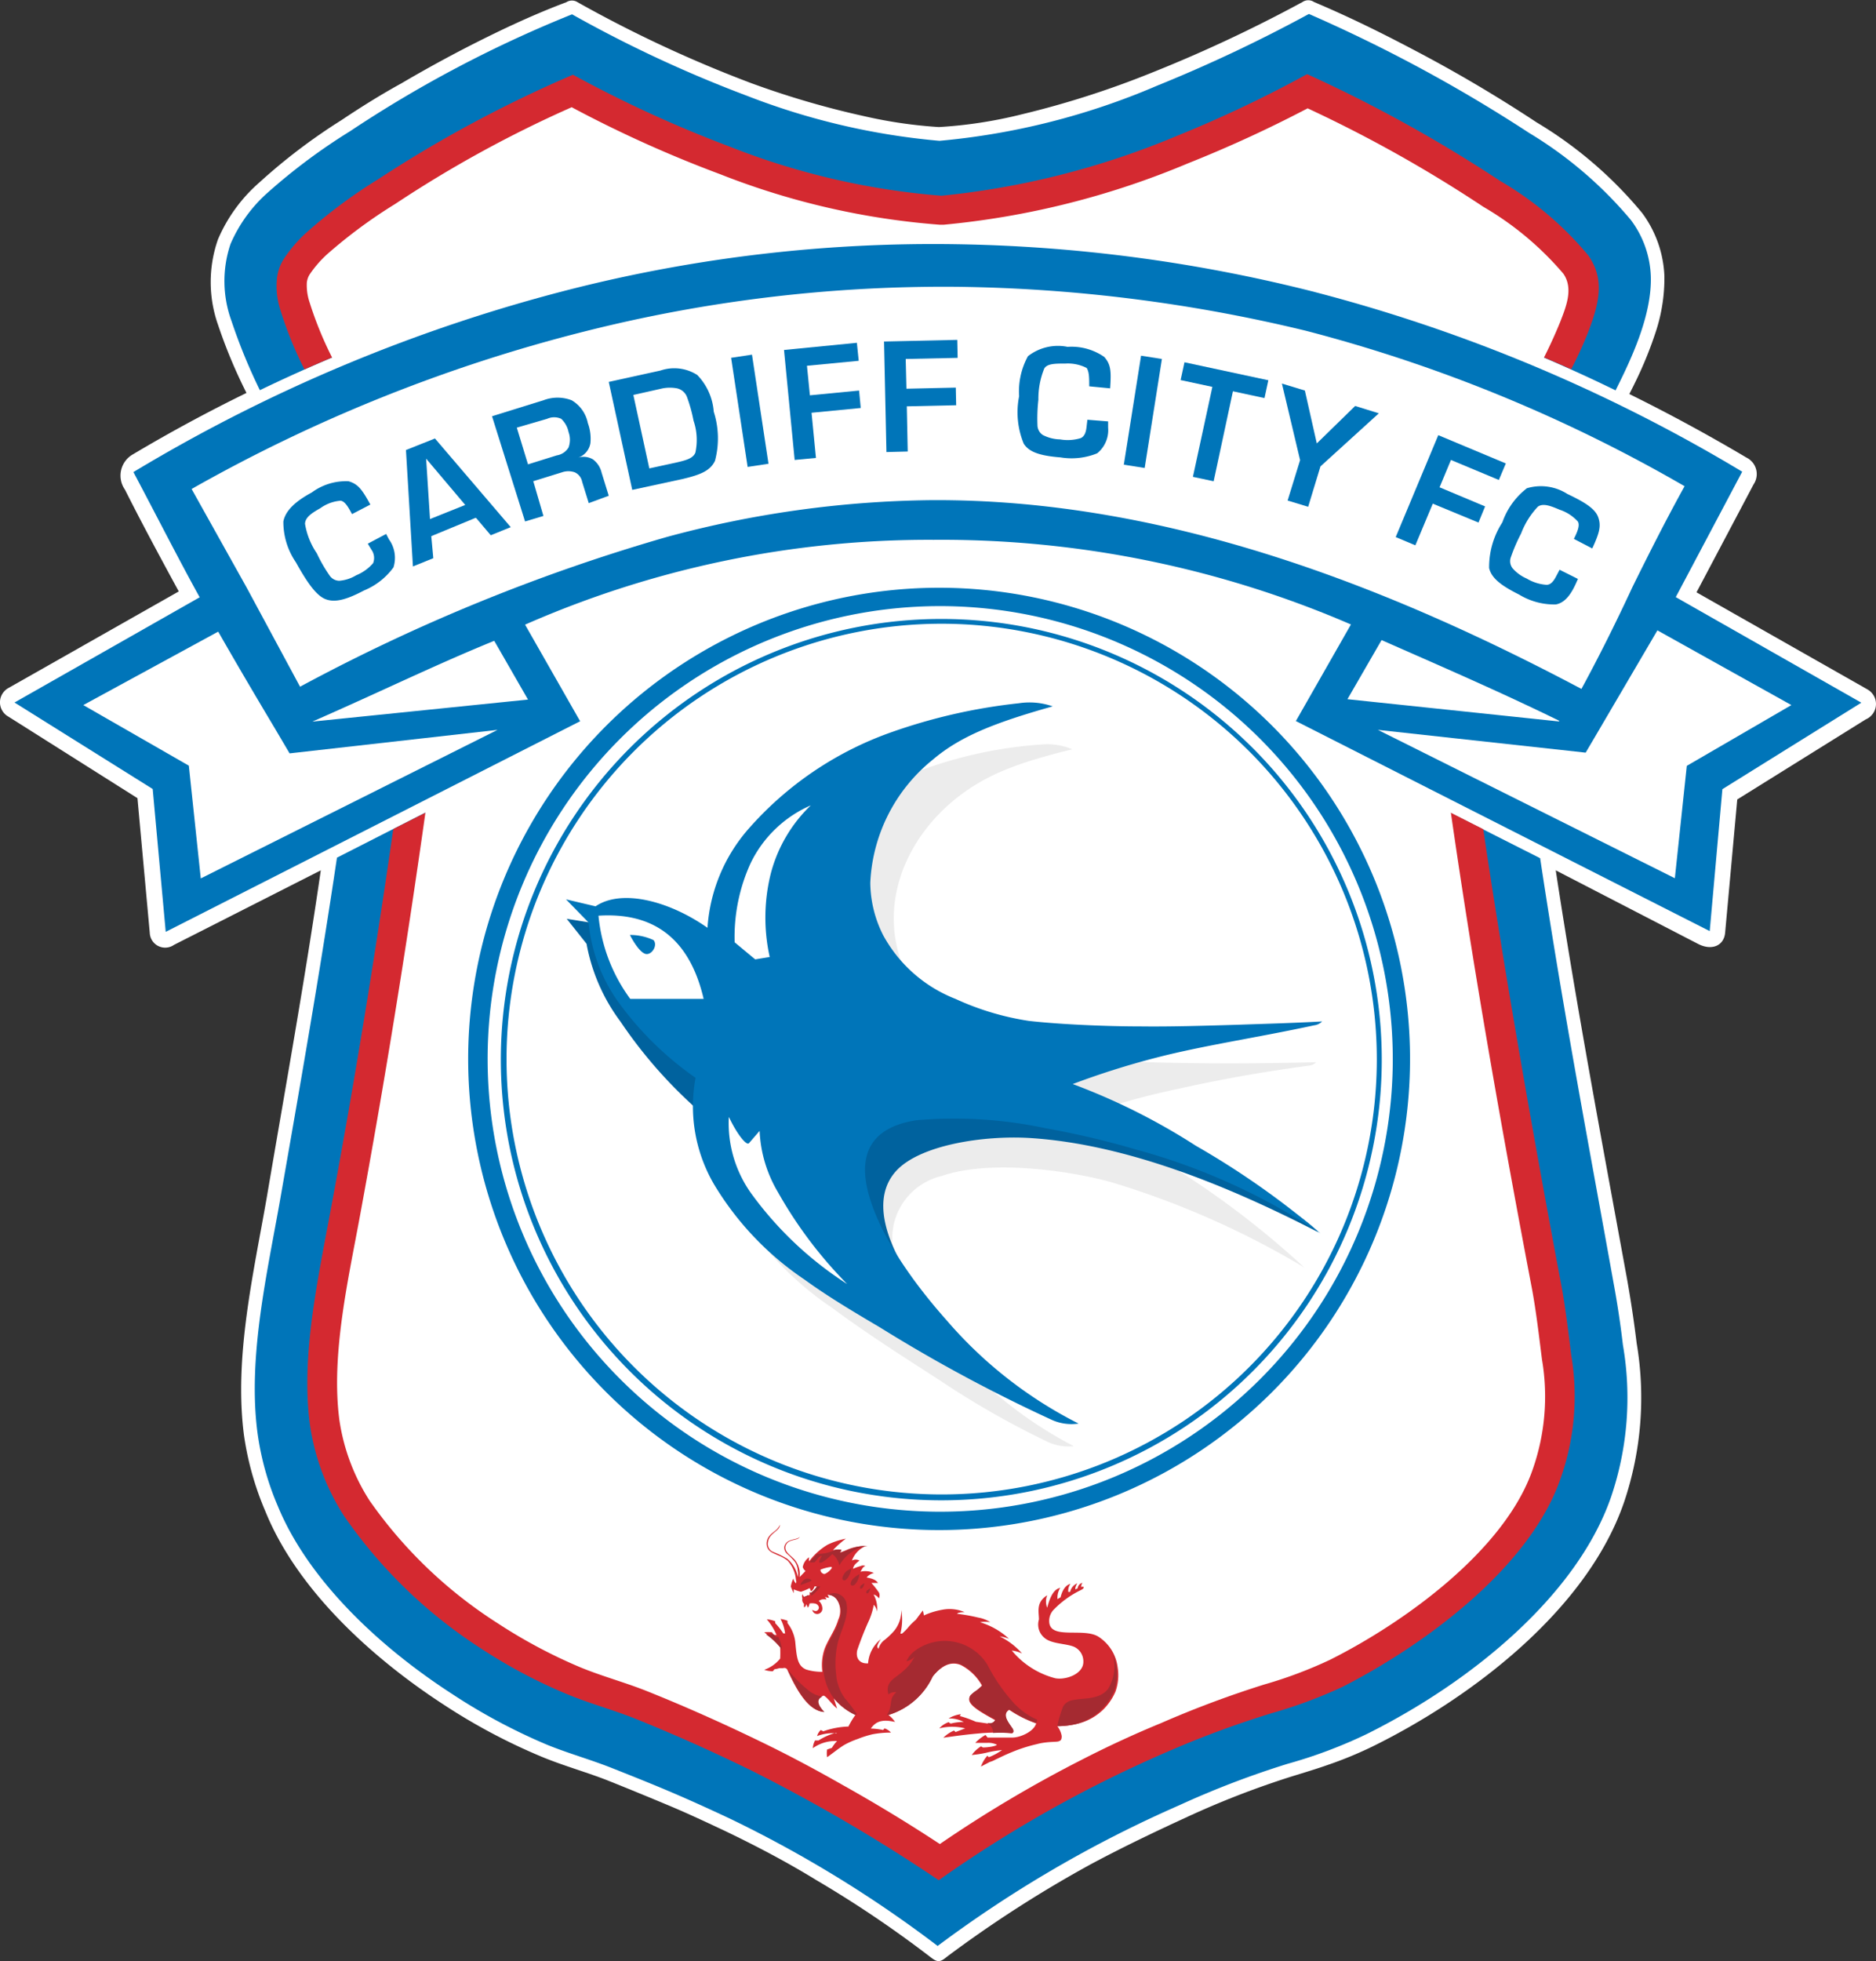 <svg id="Layer_1" data-name="Layer 1" xmlns="http://www.w3.org/2000/svg" viewBox="0 0 102.22 106.8"><rect x="0" y="0" width="102.22" height="106.8" fill="#333333" stroke="none"/><defs><style>.cls-1{fill:#fff;}.cls-1,.cls-2,.cls-3,.cls-4,.cls-5,.cls-6{fill-rule:evenodd;}.cls-2,.cls-7{fill:#0075b9;}.cls-3{fill:#d42930;}.cls-4{fill:#ececec;}.cls-5{fill:#00629e;}.cls-6{fill:#a52a31;}</style></defs><path class="cls-1" d="M88.16,48c1.14,7.48,2.54,14.9,3.9,22.34.2,1.14.37,2.27.51,3.42a17.79,17.79,0,0,1-.68,8.63c-2,5.86-8.28,10.65-13.7,13.32a21.3,21.3,0,0,1-2.42,1c-.65.23-1.32.43-2,.64A48.14,48.14,0,0,0,68,99.59c-1.72.79-3.43,1.61-5.1,2.5a65.94,65.94,0,0,0-7.93,5.09c-.38.32-.53.28-.89,0A61.11,61.11,0,0,0,47.88,103c-1.63-1-3.31-1.88-5-2.69-1-.47-2-.94-3.05-1.38s-2.17-.9-3.27-1.34-2.43-.81-3.62-1.3a32.46,32.46,0,0,1-5.34-2.83c-3.87-2.51-8-6.23-9.75-10.55a16.39,16.39,0,0,1-1.17-4.17c-.54-4.23.51-8.72,1.24-12.89C18.93,59.9,20,54,20.87,48l-8,4.06a.84.84,0,0,1-1.32-.66l-.67-7.33L3.85,39.63a.89.89,0,0,1,0-1.56l9.28-5.26c-1-1.84-2-3.69-2.93-5.54a1.33,1.33,0,0,1,.44-1.93c2-1.19,4.07-2.31,6.18-3.34a27.73,27.73,0,0,1-1.55-3.71,7,7,0,0,1,0-4.66,8.59,8.59,0,0,1,2.25-3.09A31.6,31.6,0,0,1,22,7.14c1.06-.71,2.15-1.39,3.26-2,1.55-.91,3.14-1.77,4.75-2.56,1.38-.68,2.8-1.32,4.24-1.86a.56.56,0,0,1,.61,0,69.13,69.13,0,0,0,9.44,4.4,47.66,47.66,0,0,0,6.19,1.81,25.31,25.31,0,0,0,4.06.59,24.48,24.48,0,0,0,4.5-.69,50.12,50.12,0,0,0,7.07-2.26A77.61,77.61,0,0,0,74.36.71a.56.56,0,0,1,.63,0c1.85.78,3.68,1.68,5.46,2.62a76.53,76.53,0,0,1,6.66,3.93,22.34,22.34,0,0,1,5.75,4.93,6.17,6.17,0,0,1,1.22,3.45,9.3,9.3,0,0,1-.46,3,21.15,21.15,0,0,1-1.16,2.84c-.09.19-.19.38-.29.58q3.26,1.61,6.38,3.46a1,1,0,0,1,.39,1.46l-3.11,5.88,9.32,5.29a.91.91,0,0,1-.1,1.63l-7,4.36-.66,7.25c-.06.72-.73,1-1.47.62Z" transform="translate(-3.39 -0.6)"/><path class="cls-2" d="M18,11.07a32.12,32.12,0,0,1,4.46-3.32,66.79,66.79,0,0,1,12.1-6.37,69.22,69.22,0,0,0,9.54,4.44A38.07,38.07,0,0,0,54.58,8.27a38.91,38.91,0,0,0,11.85-3,80.75,80.75,0,0,0,8.28-3.91,81.73,81.73,0,0,1,12,6.48,22.11,22.11,0,0,1,5.55,4.75,5.42,5.42,0,0,1,1.08,3.05c.07,2.17-1.12,4.62-1.92,6.22a84.88,84.88,0,0,0-35.95-8.6,81.09,81.09,0,0,0-21,2.46,89.21,89.21,0,0,0-16.92,6.13A30.69,30.69,0,0,1,16,18.07a6.32,6.32,0,0,1-.05-4.18A7.94,7.94,0,0,1,18,11.07ZM87.31,47.34c1.26,8.36,2.72,16,4,23.13.23,1.24.39,2.36.51,3.38a16.83,16.83,0,0,1-.65,8.29c-1.83,5.27-7.47,10-13.33,12.91a26.16,26.16,0,0,1-4.29,1.61,49.12,49.12,0,0,0-5.91,2.26,66.63,66.63,0,0,0-13.16,7.66,66,66,0,0,0-11.33-6.94c-2.5-1.17-3.74-1.69-6.37-2.73-1.2-.48-2.47-.83-3.61-1.3A31.85,31.85,0,0,1,28,92.84c-4.09-2.65-7.85-6.28-9.47-10.21a15.35,15.35,0,0,1-1.11-4c-.54-4.1.52-8.65,1.23-12.67,1.05-6,2.14-12.19,3.1-18.65l14.12-7.19-2.93-5.22a54.17,54.17,0,0,1,21.36-4.34A55.55,55.55,0,0,1,76.05,34.9l-3,5.23Z" transform="translate(-3.39 -0.6)"/><path class="cls-3" d="M74.59,4.65A67.16,67.16,0,0,1,67.52,8a44.46,44.46,0,0,1-12.83,3.26A39.88,39.88,0,0,1,43.11,8.57a67.19,67.19,0,0,1-8.5-3.9A68.78,68.78,0,0,0,24,10.36a27.74,27.74,0,0,0-3.95,2.94,7.45,7.45,0,0,0-1.2,1.41,2.45,2.45,0,0,0-.37,1.06,4.21,4.21,0,0,0,.2,1.75,20.85,20.85,0,0,0,1.3,3.2,89.73,89.73,0,0,1,14.47-5,81.09,81.09,0,0,1,21-2.46A85.93,85.93,0,0,1,74.82,15.8,87,87,0,0,1,89,20.71a20.44,20.44,0,0,0,.94-2.06c.65-1.69.85-2.9,0-4.13a18,18,0,0,0-4.8-4.06,76.87,76.87,0,0,0-10.5-5.81ZM24.82,45.75c-1,6.94-2.13,13.9-3.42,20.79-.69,3.75-1.61,7.88-1.13,11.59a12.44,12.44,0,0,0,1.88,5.05,26.47,26.47,0,0,0,7.42,7.18,28.41,28.41,0,0,0,4.75,2.52c1.16.48,2.4.82,3.58,1.28,2.22.89,4.29,1.82,6.44,2.87A92.06,92.06,0,0,1,54.54,103a68.57,68.57,0,0,1,12.7-7.1,53.26,53.26,0,0,1,5.45-2,25.73,25.73,0,0,0,3.87-1.44C81,90.19,86.73,86,88.42,81.13A13.45,13.45,0,0,0,89,74.38c-.13-1.07-.35-2.85-.56-3.91-1.4-7.42-3.08-16.92-4.23-24.71L73.1,40.13l3-5.23a55.55,55.55,0,0,0-21.78-4.32,54.17,54.17,0,0,0-21.36,4.34l2.93,5.22Z" transform="translate(-3.39 -0.6)"/><path class="cls-1" d="M34.54,6.44a64.86,64.86,0,0,0-9.62,5.27,27.07,27.07,0,0,0-3.72,2.75,6.09,6.09,0,0,0-.94,1.09,1.05,1.05,0,0,0-.15.43,2.91,2.91,0,0,0,.15,1.09,19.69,19.69,0,0,0,1.27,3.09,3.06,3.06,0,0,1,.77,1C25.7,28.6,27.7,36.81,26.55,45Q25,56,23,66.84c-.64,3.48-1.58,7.54-1.12,11.08a11.09,11.09,0,0,0,1.65,4.41,24.75,24.75,0,0,0,7,6.69,28.17,28.17,0,0,0,4.47,2.38c1.16.48,2.39.81,3.56,1.27,2.23.89,4.41,1.87,6.56,2.92,1.41.69,2.79,1.43,4.16,2.21,1.79,1,3.59,2.09,5.32,3.23a69,69,0,0,1,7.73-4.59c1.42-.73,2.87-1.4,4.33-2a55.75,55.75,0,0,1,5.62-2.1A23.71,23.71,0,0,0,75.85,91c4-2,9.52-5.94,11.05-10.36a12,12,0,0,0,.51-6c-.16-1.26-.31-2.57-.54-3.82-1.65-8.66-3.2-17.41-4.45-26.14a11.75,11.75,0,0,1-.43-1.8c-.12-.59-.23-1.19-.31-1.78-1.16-8.62,1.19-12.55,5.19-19.82a26.76,26.76,0,0,0,1.53-3.14c.32-.83.74-1.83.17-2.64a16.85,16.85,0,0,0-4.36-3.64,72.79,72.79,0,0,0-9.57-5.36,69.12,69.12,0,0,1-6.53,3A45.17,45.17,0,0,1,54.8,12.84h-.19a41.08,41.08,0,0,1-12-2.76A66.55,66.55,0,0,1,34.54,6.44Z" transform="translate(-3.39 -0.6)"/><path class="cls-2" d="M10.66,26.31a88.49,88.49,0,0,1,24-10A80.41,80.41,0,0,1,55.46,13.9a84.34,84.34,0,0,1,19.2,2.51,88.26,88.26,0,0,1,23.66,9.88L94.7,33.12l10.11,5.75-7.57,4.71-.69,7.73L74,39.87l3-5.26A56.24,56.24,0,0,0,54.26,30,54.68,54.68,0,0,0,32,34.62L35,39.88,12.42,51.35l-.71-7.78L4.18,38.86l10.09-5.73C13.12,31.05,12,28.84,10.66,26.31Z" transform="translate(-3.39 -0.6)"/><path class="cls-1" d="M13.83,27.23l3,5.37L19.74,38a100.89,100.89,0,0,1,20-8.16,57.27,57.27,0,0,1,14.35-2c13-.09,25.29,4.89,35.47,10.28.94-1.73,1.87-3.59,2.78-5.55.89-1.8,1.8-3.61,2.84-5.49a82.64,82.64,0,0,0-20.65-8.47,84.89,84.89,0,0,0-18.92-2.39,79.9,79.9,0,0,0-20.36,2.43,86.09,86.09,0,0,0-21.4,8.57ZM7.93,39l7.35-4c1,1.75,2,3.45,3.07,5.24l.82,1.39L30.5,40.35,14.33,48.44l-.65-6.14L7.93,39Zm24.23-.3-11.75,1.2c3.83-1.68,6.74-3.11,9.91-4.4l1.84,3.2ZM101,39,95.3,42.31l-.65,6.12L78.47,40.35l11.32,1.24.46-.78h0l3.45-5.88L101,39Zm-12.68.89L76.81,38.68l1.86-3.22C81.71,36.8,85.07,38.25,88.36,39.86Z" transform="translate(-3.39 -0.6)"/><path class="cls-2" d="M54.58,32.61A25.66,25.66,0,1,1,28.9,58.27,25.67,25.67,0,0,1,54.58,32.61Zm0,1A24.66,24.66,0,1,0,79.28,58.27,24.68,24.68,0,0,0,54.59,33.61Z" transform="translate(-3.39 -0.6)"/><path class="cls-2" d="M54.68,34.31a24,24,0,1,1-24,24,24,24,0,0,1,24-24Zm0,.26A23.71,23.71,0,1,0,78.41,58.28,23.73,23.73,0,0,0,54.68,34.57Z" transform="translate(-3.39 -0.6)"/><path class="cls-4" d="M35.32,50.86l1.18,1.26a8.35,8.35,0,0,0,1.44,4.26c1,1.54,3,2.81,4.63,4a8.08,8.08,0,0,0,.8,5.67,17.13,17.13,0,0,0,5.35,5.77c1.87,1.39,3.93,2.7,5.81,3.91a47.5,47.5,0,0,0,5.87,3.36,2.65,2.65,0,0,0,1.5.27A22.31,22.31,0,0,1,55,73.81c-2.32-2.76-2.46-3-2.85-4.77a3.49,3.49,0,0,1,2.54-4.39c2.88-1,7.66-.16,9.47.4a46.73,46.73,0,0,1,10.3,4.58,48.47,48.47,0,0,0-6.91-5.31,22,22,0,0,0-5.21-2.94,38.54,38.54,0,0,1,4.34-1.28c2.59-.58,4.64-1,8-1.46a.66.66,0,0,0,.43-.19c-3.28.08-5.92.09-9.19,0-1.87-.08-4.14-.23-5.79-.45a15,15,0,0,1-4-1.29,6,6,0,0,1-3.38-3.12c-1.6-3.46-.15-7.25,2.83-9.58,1.51-1.17,3.13-1.85,6.24-2.6a3.51,3.51,0,0,0-1.73-.26A23.58,23.58,0,0,0,53,42.77c-3.11,1.38-6,2.71-7.71,4.6a8.9,8.9,0,0,0-2.41,5.16c-2-1.48-4.56-2.22-6-1.32Z" transform="translate(-3.39 -0.6)"/><path class="cls-5" d="M34.27,50.64,35.35,52a10.08,10.08,0,0,0,1.85,4.24A25.3,25.3,0,0,0,41.36,61l12.4,10.34c-2.4-3.22-2.82-5.61-1.51-7s4.76-1.92,7.29-1.76c5.28.34,10.87,2.65,15.68,5.13-1.28-1.31-4-2.62-6.44-4.09-2.06-1.26-9.17-3.39-11.46-4.15L41.91,52.23c-2.08-1.46-4.65-2.31-6.07-1.34Z" transform="translate(-3.39 -0.6)"/><path class="cls-2" d="M34.23,49.58l1.23,1.26a8.92,8.92,0,0,0,1.62,4.33,17.61,17.61,0,0,0,4.21,4.13,8.43,8.43,0,0,0,1,5.79,16.44,16.44,0,0,0,4.94,5.2c1.21.88,2.56,1.69,4.12,2.61a84.38,84.38,0,0,0,9.29,5,2.61,2.61,0,0,0,1.52.23A23.31,23.31,0,0,1,55,72.54c-2.45-2.75-3.86-5.21-4.32-7.06-.59-2.39.54-3.55,2.65-3.87a23.77,23.77,0,0,1,7,.43,46.37,46.37,0,0,1,4.94,1.16,34.36,34.36,0,0,1,10.07,4.57A45,45,0,0,0,68.55,63a34.79,34.79,0,0,0-6.71-3.36s0,0,0,0a44.08,44.08,0,0,1,4.52-1.43c2.58-.67,5.49-1.09,8.64-1.77a.73.73,0,0,0,.43-.21c-1.64.09-3.17.13-4.59.18-2,.06-3.73.11-5.32.09-1.88,0-4.4-.11-6.07-.3a14.85,14.85,0,0,1-4-1.2,7.66,7.66,0,0,1-3.94-3.47,6.44,6.44,0,0,1-.7-2.85,9.13,9.13,0,0,1,3.41-6.71c1.47-1.25,3.32-2,6.53-2.9a3.84,3.84,0,0,0-1.84-.17,30.58,30.58,0,0,0-7.15,1.65,18.57,18.57,0,0,0-7.61,5.22,9.08,9.08,0,0,0-2.21,5.36c-2.08-1.46-4.67-2.14-6.1-1.17Z" transform="translate(-3.39 -0.6)"/><path class="cls-1" d="M37.73,55l4,0c-.81-3.48-2.92-4.71-5.73-4.53A9.09,9.09,0,0,0,37.73,55Zm5.37,6.47a6.59,6.59,0,0,0,1.32,4.26,19.37,19.37,0,0,0,5.13,4.8,23.55,23.55,0,0,1-3.77-5,7.13,7.13,0,0,1-1-3.34l-.58.67c-.13.15-.64-.47-1.09-1.42Zm.32-9.55,1.12.93.79-.13a9.91,9.91,0,0,1,.05-4.51,7.91,7.91,0,0,1,2.19-3.75,6.54,6.54,0,0,0-3.28,3.15,9.65,9.65,0,0,0-.87,4.31Zm-5.71-.4A3,3,0,0,1,39,51.8c.25.29-.11.84-.44.75S37.83,51.76,37.71,51.51Z" transform="translate(-3.39 -0.6)"/><path class="cls-3" d="M46.62,86.57a.45.45,0,0,0,.14.26.23.23,0,0,0,0-.18,1.74,1.74,0,0,0-.45-1.05,2,2,0,0,0-.49-.28c-.31-.14-.56-.21-.64-.5a.65.65,0,0,1,.16-.6c.17-.2.41-.27.55-.58,0,.26-.32.37-.53.64a.65.65,0,0,0-.13.34.47.47,0,0,0,.31.51,5,5,0,0,1,.74.36,1.66,1.66,0,0,1,.58,1,.83.83,0,0,0,0-.35,1,1,0,0,0-.15-.47,3.79,3.79,0,0,0-.44-.45.48.48,0,0,1-.15-.36.46.46,0,0,1,.31-.36c.19-.08.43-.08.54-.2-.08.16-.32.14-.55.24a.41.41,0,0,0-.24.33c0,.33.37.47.57.75a1.24,1.24,0,0,1,.21.87l.32-.33a.49.49,0,0,1-.15-.21.81.81,0,0,1,.35-.54.49.49,0,0,0,0,.22,3.45,3.45,0,0,1,1-.9,4,4,0,0,1,1-.33s0,0,0,0a4.8,4.8,0,0,0-.7.62,1.06,1.06,0,0,1,.33,0,.43.43,0,0,1-.09.18,4.45,4.45,0,0,0,.51-.19,2.29,2.29,0,0,1,1-.2,0,0,0,0,1,0,0,1.38,1.38,0,0,0-.72.78.43.43,0,0,1,.41,0s0,0,0,0c-.23.18-.32.27-.35.45a2.67,2.67,0,0,1,.42-.15.27.27,0,0,1,.25,0c-.17.06-.18.2-.27.31a1.14,1.14,0,0,1,.74.07.72.72,0,0,0-.4.24c.32.07.48.11.62.3-.15,0-.25,0-.36,0a5.1,5.1,0,0,1,.41.52.37.37,0,0,1,0,.32.52.52,0,0,0-.29-.21,1.58,1.58,0,0,1,.19.93A.69.69,0,0,0,51,88a3.75,3.75,0,0,1-.25.83,17,17,0,0,0-.65,1.64c-.09.39.08.75.59.72a1.85,1.85,0,0,1,.7-1.32s0,0,0,0c-.2.29-.25.43-.13.52a.92.92,0,0,1,.27-.43,4,4,0,0,0,.57-.53,1.72,1.72,0,0,0,.4-1.15s0,0,0,0a3.09,3.09,0,0,1-.05,1.29l.09,0a2.7,2.7,0,0,0,.37-.38,3.41,3.41,0,0,1,.38-.37l.38-.51a1.68,1.68,0,0,1,.06.27,4.16,4.16,0,0,1,1-.31,2.07,2.07,0,0,1,1.22.13s0,0,0,0-.37,0-.41.09a9.61,9.61,0,0,1,1.17.21,1.7,1.7,0,0,1,.64.25s0,0,0,0a1.58,1.58,0,0,0-.56,0,4.08,4.08,0,0,1,1.58.9s0,0,0,0a2.25,2.25,0,0,0-.51-.13,3.94,3.94,0,0,1,1.22.93s0,0,0,0a1.92,1.92,0,0,0-.56-.16A4.55,4.55,0,0,0,60.89,92c.59.11,1.54-.24,1.53-.9a.87.87,0,0,0-.5-.81c-.45-.19-1.23-.15-1.62-.49a.94.94,0,0,1-.3-1c0-.43-.17-.93.45-1.32,0,0,0,0,0,0a.92.92,0,0,0,0,.68l0,0c.08-.29.26-1,.71-1.08,0,0,0,0,0,0a1,1,0,0,0-.15.61l.17-.1c.07-.29.22-.65.54-.73,0,0,0,0,0,0a.6.6,0,0,0-.12.44l.1,0a.66.66,0,0,1,.39-.47s0,0,0,0-.14.23-.1.33l.12-.06c0-.11.12-.28.26-.29h0a.34.34,0,0,0-.07.22.17.17,0,0,1,.14,0c0,.1-.1.14-.22.2a5.22,5.22,0,0,0-1.38,1,.88.88,0,0,0-.27.79c.16.85,1.87.23,2.66.71a2.32,2.32,0,0,1,1.06,1.68,2.69,2.69,0,0,1-.12,1.32,3.1,3.1,0,0,1-.63.94A3,3,0,0,1,62,94.5a4.49,4.49,0,0,1-1,.11,1.18,1.18,0,0,1,.24.54c0,.2-.05.25-.18.29s-.63,0-1.18.15a8.47,8.47,0,0,0-1.37.44c-.37.15-.66.3-.88.4a1.38,1.38,0,0,1-.31.13l-.48.25a1.81,1.81,0,0,1,.35-.59l.08.08a3.16,3.16,0,0,0,.72-.39,5.73,5.73,0,0,0-.87.15,6.49,6.49,0,0,1-.78.12,1.75,1.75,0,0,1,.5-.47l.11.06c.24,0,.7-.06.76-.15a1.09,1.09,0,0,0-.53-.1c-.22,0-.46,0-.65,0a2.26,2.26,0,0,1,.56-.43l.11.14c.43,0,.94,0,1.36,0s1.16-.32,1.29-.77a6.34,6.34,0,0,1-1.47-.74c-.44.27,0,.75.2,1.06.07.15,0,.23-.08.22a9.21,9.21,0,0,0-1.71,0c-.7.06-1.23.13-2,.24a1.9,1.9,0,0,1,.58-.39l.09.08.52-.2a2.91,2.91,0,0,0-1.41,0,1.18,1.18,0,0,1,.52-.34.14.14,0,0,0,.18.06,3,3,0,0,1,.63-.07,1.63,1.63,0,0,0-.82-.19,1.65,1.65,0,0,1,.66-.23l-.05.1a5.71,5.71,0,0,1,.87.31l.68.1a.33.33,0,0,0,.37-.19c-1-.55-1.62-.92-1.35-1.33a1.87,1.87,0,0,1,.32-.26,3.16,3.16,0,0,0,.32-.28,2.77,2.77,0,0,0-1.16-1.13c-.59-.24-1.11.1-1.54.64A3.91,3.91,0,0,1,51.8,94a1.72,1.72,0,0,1,.36.38s0,0,0,0c-.54-.12-1-.12-1.32.36a3.61,3.61,0,0,1,.67.08l.08-.09a.89.89,0,0,1,.35.23,5.33,5.33,0,0,0-1,.09,5.53,5.53,0,0,0-.82.26,4.41,4.41,0,0,0-.74.33c-.31.19-.62.45-.92.66a1.18,1.18,0,0,1,0-.42l.26-.09a2,2,0,0,1,.28-.37,2.09,2.09,0,0,0-1.32.39,1,1,0,0,1,.12-.42l.19,0a3.38,3.38,0,0,1,.95-.42S49,95,49,95a2.46,2.46,0,0,0-1.09.15.75.75,0,0,1,.2-.33l.14.07a4.51,4.51,0,0,1,1.37-.26A4.27,4.27,0,0,1,50,94a3.38,3.38,0,0,1-1.18-.91l.18.56c-.26-.2-.44-.5-.68-.68a.09.09,0,0,0-.11,0c-.4.16-.3.48.07.86,0,0,0,0,0,0-.93-.06-1.59-1.42-2-2.31a.19.19,0,0,0-.22-.07l-.2,0a1.81,1.81,0,0,1-.27.06l-.09.11a1.45,1.45,0,0,1-.47-.08,1.92,1.92,0,0,0,.87-.61,5.72,5.72,0,0,0,0-.61,4.25,4.25,0,0,0-.87-.82,1.63,1.63,0,0,1,.43,0l.09.14.15,0a3.23,3.23,0,0,0-.53-.85,1.47,1.47,0,0,1,.46.11l0,.1a3.56,3.56,0,0,1,.44.56s.1,0,.1,0a2.38,2.38,0,0,0-.25-.79,1.78,1.78,0,0,1,.38.1V89a2.07,2.07,0,0,1,.42,1c.08.81.1,1.33.61,1.53a2.9,2.9,0,0,0,.87.12,2.7,2.7,0,0,1,.12-1.25c.21-.55.57-1,.74-1.58A1.14,1.14,0,0,0,49,87.73a.63.63,0,0,0-.52-.28.4.4,0,0,1,.08.17.64.64,0,0,1-.23-.06h0a.36.36,0,0,1,.09.15.78.78,0,0,0-.26,0l-.16.07a.59.59,0,0,1,.2.41.29.29,0,0,1-.26.31.27.27,0,0,1-.29-.23.33.33,0,0,0,.21.07.2.2,0,0,0,.15-.2.26.26,0,0,0-.23-.21.75.75,0,0,0-.28,0,.5.5,0,0,1-.09.23.93.93,0,0,0-.1-.2c0,.06,0,.13-.11.18a1.08,1.08,0,0,1,0-.19.31.31,0,0,1-.09-.3.37.37,0,0,1,0-.23.75.75,0,0,0,.09.15.74.74,0,0,0,.31-.12l0-.15s0,0,0,0l.11.08A1.52,1.52,0,0,0,47.9,87h-.13c0,.07-.17.32-.2.24l-.06-.15a3.12,3.12,0,0,1-.48.2,2.48,2.48,0,0,1-.39-.13l0,.21s0,0,0,0-.14-.3-.16-.36A1.44,1.44,0,0,1,46.62,86.57Z" transform="translate(-3.39 -0.6)"/><path class="cls-6" d="M47.56,85.61h0c.12-.14.23-.26.35-.38a2.14,2.14,0,0,0,1-.23v0a1.06,1.06,0,0,1,.33,0,.43.43,0,0,1-.09.18,4.45,4.45,0,0,0,.51-.19,2.29,2.29,0,0,1,1-.2,0,0,0,0,1,0,0h0a2.14,2.14,0,0,0-1.54,1.07.94.94,0,0,0-.38-.62c-.23.22-.54.49-.66.47s0-.21.09-.38c-.15,0-.27.24-.4.36,0,0-.14,0-.26,0Z" transform="translate(-3.39 -0.6)"/><path class="cls-6" d="M47.12,87.58a.74.74,0,0,0,.31-.12l0,.08a.37.37,0,0,1-.33,0Zm.41-.2A1.52,1.52,0,0,0,47.9,87h.19a2.08,2.08,0,0,1-.48.5Z" transform="translate(-3.39 -0.6)"/><path class="cls-6" d="M64,90.64a2.48,2.48,0,0,1,.22.73,2.69,2.69,0,0,1-.12,1.32,3.1,3.1,0,0,1-.63.94A3,3,0,0,1,62,94.5a4.49,4.49,0,0,1-1,.11,6.59,6.59,0,0,1,.32-1.08.75.75,0,0,1,.54-.34c.58-.13,1.41,0,1.9-.6A2.34,2.34,0,0,0,64,90.64Z" transform="translate(-3.39 -0.6)"/><path class="cls-6" d="M59.85,94.44a6.34,6.34,0,0,1-1.47-.74c-.44.27,0,.75.2,1.06.07.15,0,.23-.08.22a8.69,8.69,0,0,0-1,0c0-.2-.06-.36-.31-.54h.07a.33.33,0,0,0,.37-.19c-1-.55-1.62-.92-1.35-1.33a1.87,1.87,0,0,1,.32-.26,3.16,3.16,0,0,0,.32-.28,2.77,2.77,0,0,0-1.16-1.13c-.59-.24-1.11.1-1.54.64A3.91,3.91,0,0,1,51.8,94L51.71,94a1,1,0,0,0,.18-.41c.08-.3,0-.53.34-.83a.57.57,0,0,0-.43.12c-.19-.7.34-.85.8-1.27a2.25,2.25,0,0,0,.62-.79.71.71,0,0,1-.44.25,1.48,1.48,0,0,1,.51-.6,2.73,2.73,0,0,1,3.9.79,9.61,9.61,0,0,0,1.36,2,3.78,3.78,0,0,0,1.36,1A1.17,1.17,0,0,1,59.85,94.44Z" transform="translate(-3.39 -0.6)"/><path class="cls-6" d="M50,94a3.44,3.44,0,0,1-1.17-.9l0,0a2.94,2.94,0,0,1-.56-1.44h0a2.7,2.7,0,0,1,.12-1.25c.21-.55.57-1,.74-1.58A1.14,1.14,0,0,0,49,87.73a.63.63,0,0,0-.52-.28h0a1.07,1.07,0,0,1,.27-.08.7.7,0,0,1,.76.53c.16.81-.35,1.53-.5,2.31a5,5,0,0,0-.06,1.58,2.57,2.57,0,0,0,.48,1.31,7.17,7.17,0,0,1,.65.86A.59.59,0,0,1,50,94Z" transform="translate(-3.39 -0.6)"/><path class="cls-6" d="M48.2,93c-.35.16-.24.47.11.84,0,0,0,0,0,0-.93-.06-1.59-1.42-2-2.31v0h0a7.82,7.82,0,0,0,1.13,1.13A1.58,1.58,0,0,0,48.2,93Z" transform="translate(-3.39 -0.6)"/><path class="cls-2" d="M32.44,26.78,33,28.7,32,29,30.2,23.27,33,22.4a2.15,2.15,0,0,1,1.54,0,1.86,1.86,0,0,1,.88,1.24,2.46,2.46,0,0,1,.14,1.1,1,1,0,0,1-.69.79v0a1,1,0,0,1,.83.09,1.25,1.25,0,0,1,.47.72l.39,1.26L35.47,28l-.36-1.16a.71.71,0,0,0-.41-.52,1.06,1.06,0,0,0-.68,0l-1.58.49Zm-.89-2.89.61,2,1.57-.49a.91.91,0,0,0,.64-.43,1.23,1.23,0,0,0,0-.84,1.36,1.36,0,0,0-.4-.72.92.92,0,0,0-.77,0Z" transform="translate(-3.39 -0.6)"/><path class="cls-2" d="M29.31,28.8l-2.42,1L27,31l-1.11.45-.38-6.34,1.58-.63,4.13,4.83-1.09.44-.78-.92Zm-.57-.7-2.13-2.52.21,3.29Z" transform="translate(-3.39 -0.6)"/><path class="cls-2" d="M23.43,30.21l1-.53.15.29a1.72,1.72,0,0,1,.25,1.53,3.75,3.75,0,0,1-1.61,1.26c-1,.53-1.62.67-2.12.46s-1-.94-1.59-2A3.89,3.89,0,0,1,18.83,29c.11-.58.64-1.09,1.55-1.58a3.14,3.14,0,0,1,2-.61c.53.15.75.47,1.19,1.27l-1,.52c-.21-.4-.39-.7-.62-.73a2.18,2.18,0,0,0-1.11.41c-.48.27-.82.5-.83.85a4,4,0,0,0,.64,1.6,8.12,8.12,0,0,0,.69,1.2.65.65,0,0,0,.53.3,2.1,2.1,0,0,0,.93-.3,2.42,2.42,0,0,0,.92-.66.77.77,0,0,0-.09-.73Z" transform="translate(-3.39 -0.6)"/><path class="cls-2" d="M62.64,23.46l1.13.09,0,.34a1.62,1.62,0,0,1-.6,1.4,3.71,3.71,0,0,1-2,.22c-1.14-.09-1.72-.3-2-.75a4.48,4.48,0,0,1-.25-2.58A4,4,0,0,1,59.4,20a2.66,2.66,0,0,1,2.16-.51,3.13,3.13,0,0,1,2,.55c.37.42.38.8.32,1.71l-1.14-.11c0-.45,0-.79-.14-1a2.25,2.25,0,0,0-1.15-.24c-.56,0-1,0-1.16.27a4.37,4.37,0,0,0-.32,1.7,9.12,9.12,0,0,0-.05,1.39.65.65,0,0,0,.29.53,2.14,2.14,0,0,0,.94.24,2.42,2.42,0,0,0,1.13-.07c.21-.1.29-.33.32-.66Z" transform="translate(-3.39 -0.6)"/><path class="cls-2" d="M88.37,31.63l1,.5-.14.31c-.29.62-.62,1-1.07,1.08a3.7,3.7,0,0,1-2-.54c-1-.5-1.5-.9-1.63-1.44a4.48,4.48,0,0,1,.72-2.49,4,4,0,0,1,1.34-1.86,2.67,2.67,0,0,1,2.2.31c.86.41,1.5.77,1.68,1.26s.06.88-.32,1.71l-1-.52c.2-.41.33-.73.22-.94a2.3,2.3,0,0,0-1-.65c-.51-.22-.9-.36-1.18-.17a4.38,4.38,0,0,0-.92,1.47,9.24,9.24,0,0,0-.55,1.27.63.63,0,0,0,.08.61,2.15,2.15,0,0,0,.78.57,2.4,2.4,0,0,0,1.08.34c.23,0,.39-.2.54-.5Z" transform="translate(-3.39 -0.6)"/><path class="cls-2" d="M37.84,27.28,36.56,21.4l2.82-.62a2.33,2.33,0,0,1,2,.24,3.21,3.21,0,0,1,.9,2,4.75,4.75,0,0,1,.07,2.67c-.26.57-.85.78-1.78,1l-2.73.59Zm.06-5.17.87,4,1.38-.3c.58-.13,1-.23,1.13-.56a3.26,3.26,0,0,0-.1-1.74,8.18,8.18,0,0,0-.34-1.24.76.76,0,0,0-.56-.52,2.13,2.13,0,0,0-.78,0Z" transform="translate(-3.39 -0.6)"/><rect class="cls-7" x="43.67" y="19.97" width="1.15" height="6.01" transform="translate(-6.33 6.28) rotate(-8.61)"/><rect class="cls-7" x="62.66" y="22.45" width="6.01" height="1.15" transform="translate(29.27 83.69) rotate(-81.01)"/><polygon class="cls-2" points="42.72 19.06 46.69 18.67 46.79 19.65 43.97 19.92 44.13 21.53 46.81 21.27 46.9 22.22 44.22 22.48 44.46 24.94 43.3 25.05 42.72 19.06"/><polygon class="cls-2" points="48.17 18.6 52.16 18.51 52.18 19.49 49.35 19.55 49.39 21.17 52.08 21.11 52.1 22.07 49.41 22.13 49.46 24.59 48.3 24.62 48.17 18.6"/><polygon class="cls-2" points="78.37 23.7 82.05 25.24 81.67 26.14 79.06 25.05 78.44 26.54 80.92 27.58 80.56 28.46 78.07 27.43 77.12 29.7 76.05 29.25 78.37 23.7"/><polygon class="cls-2" points="67.18 21.31 66.13 26.21 65 25.97 66.06 21.07 64.33 20.7 64.54 19.73 69.11 20.71 68.9 21.68 67.18 21.31"/><polygon class="cls-2" points="69.85 20.89 71.1 21.27 71.75 24.15 73.84 22.11 75.13 22.51 71.95 25.4 71.28 27.6 70.16 27.26 70.84 25.06 69.85 20.89"/><path class="cls-6" d="M46,90.43a4.25,4.25,0,0,0-.87-.82,1.63,1.63,0,0,1,.43,0l.09.14.15,0h0A2.32,2.32,0,0,1,46,90.43Z" transform="translate(-3.39 -0.6)"/><path class="cls-6" d="M47,86.92a3.17,3.17,0,0,0,.62-.24.31.31,0,0,0-.34-.09A.59.59,0,0,0,47,86.92Z" transform="translate(-3.39 -0.6)"/><path class="cls-6" d="M49.78,86c-.11.09-.21.12-.28.18s-.28.34-.19.45.2,0,.3-.14A1.2,1.2,0,0,0,49.78,86Z" transform="translate(-3.39 -0.6)"/><path class="cls-6" d="M50.22,86.33a2.06,2.06,0,0,0-.32.22c-.12.11-.21.32-.13.38s.19,0,.28-.13A1.08,1.08,0,0,0,50.22,86.33Z" transform="translate(-3.39 -0.6)"/><path class="cls-6" d="M50.49,86.83a.59.59,0,0,0-.16.1c-.06,0-.1.15-.06.19a.16.16,0,0,0,.14-.07A.75.75,0,0,0,50.49,86.83Z" transform="translate(-3.39 -0.6)"/><path class="cls-6" d="M50.81,87.1a.53.53,0,0,0-.14.1c-.06,0-.1.14-.06.17s.08,0,.12-.06A.62.62,0,0,0,50.81,87.1Z" transform="translate(-3.39 -0.6)"/><path class="cls-1" d="M48.65,85.94a2.35,2.35,0,0,0-.54.14.06.06,0,0,0,0,.08c0,.08.15.18.22.16a.91.91,0,0,0,.37-.3C48.75,85.93,48.67,85.94,48.65,85.94Z" transform="translate(-3.39 -0.6)"/></svg>
